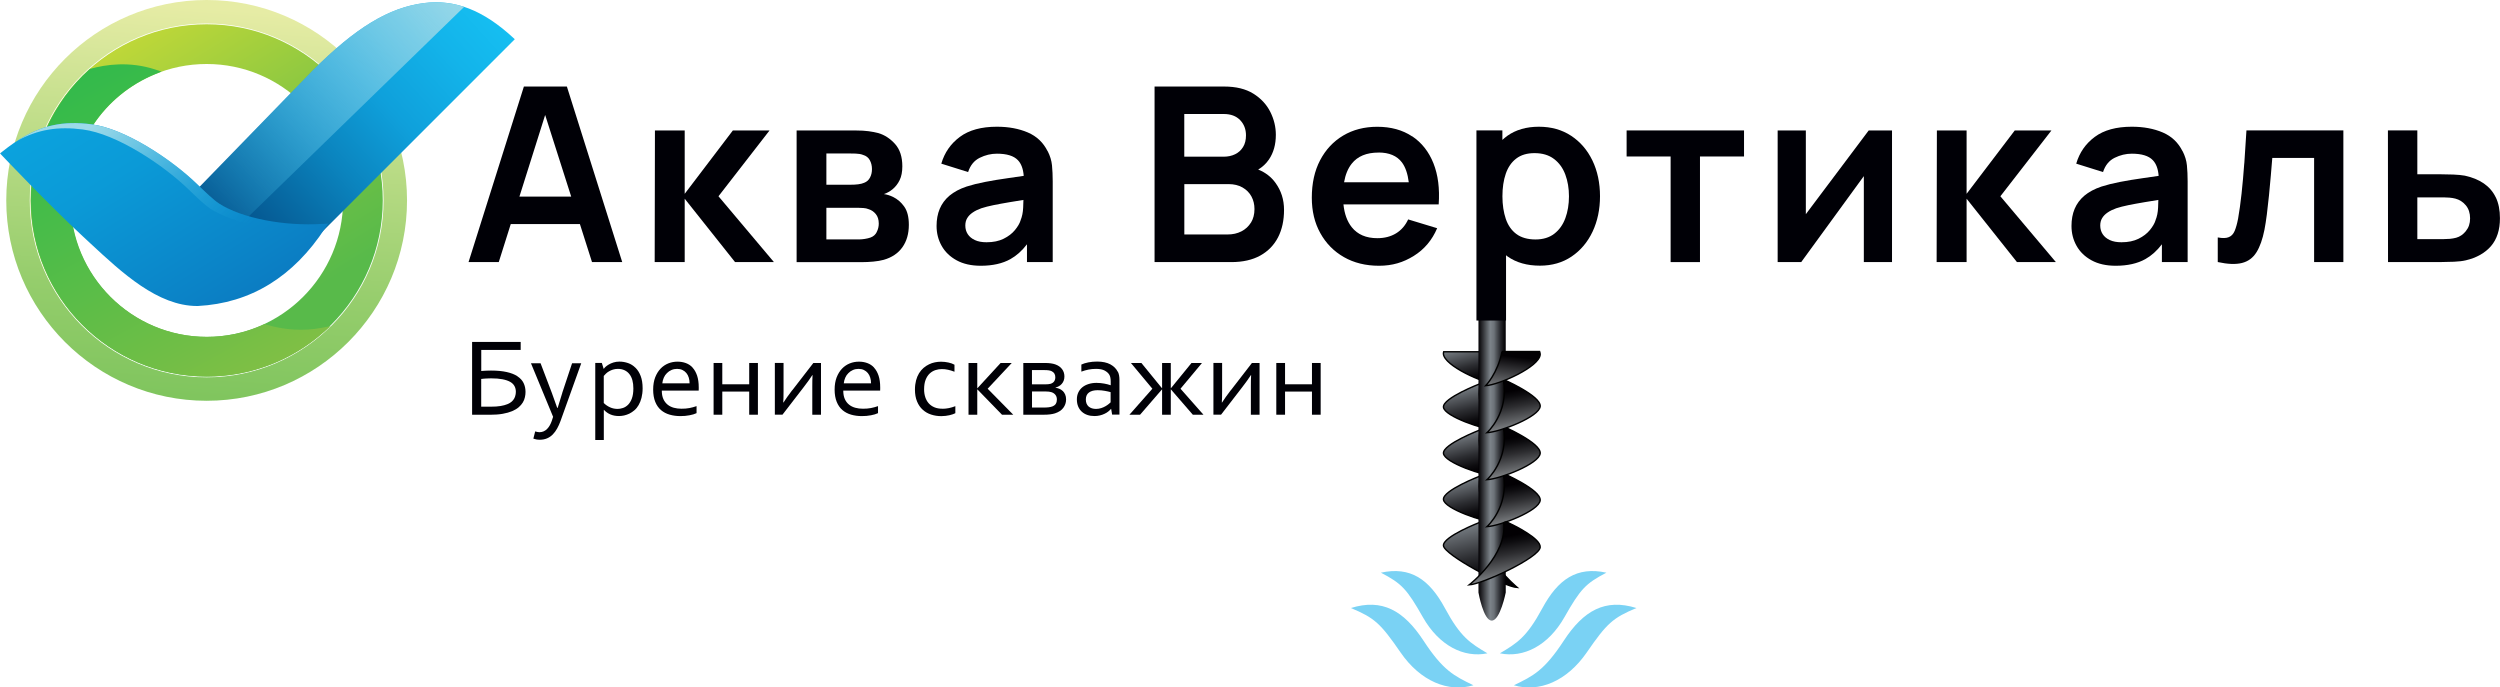 <?xml version="1.0" encoding="UTF-8"?> <svg xmlns="http://www.w3.org/2000/svg" xmlns:xlink="http://www.w3.org/1999/xlink" id="Layer_2" data-name="Layer 2" viewBox="0 0 491.42 135.14"><defs><style> .cls-1 { fill: url(#linear-gradient-9); } .cls-1, .cls-2, .cls-3, .cls-4, .cls-5, .cls-6, .cls-7, .cls-8, .cls-9, .cls-10 { stroke: #000; stroke-miterlimit: 10; stroke-width: .28px; } .cls-11 { fill: url(#linear-gradient); } .cls-11, .cls-12, .cls-13, .cls-14, .cls-15, .cls-16, .cls-17, .cls-18, .cls-19, .cls-20 { stroke-width: 0px; } .cls-12 { fill: #7ad2f4; } .cls-13 { fill: url(#linear-gradient-6); } .cls-14 { fill: url(#linear-gradient-5); } .cls-2 { fill: url(#linear-gradient-11); } .cls-3 { fill: url(#linear-gradient-16); } .cls-15 { fill: url(#linear-gradient-13); } .cls-4 { fill: url(#linear-gradient-12); } .cls-16 { fill: #000006; } .cls-17 { fill: url(#linear-gradient-2); } .cls-5 { fill: url(#linear-gradient-15); } .cls-18 { fill: url(#linear-gradient-7); } .cls-19 { fill: url(#linear-gradient-3); } .cls-6 { fill: url(#linear-gradient-18); } .cls-7 { fill: url(#linear-gradient-14); } .cls-8 { fill: url(#linear-gradient-8); } .cls-20 { fill: url(#linear-gradient-4); } .cls-9 { fill: url(#linear-gradient-17); } .cls-10 { fill: url(#linear-gradient-10); } </style><linearGradient id="linear-gradient" x1="36.67" y1="94.74" x2="43.31" y2="1.8" gradientUnits="userSpaceOnUse"><stop offset="0" stop-color="#75c156"></stop><stop offset=".15" stop-color="#7dc45c"></stop><stop offset=".4" stop-color="#95cd6c"></stop><stop offset=".71" stop-color="#bcdc87"></stop><stop offset="1" stop-color="#e6eca5"></stop></linearGradient><linearGradient id="linear-gradient-2" x1="54.37" y1="61.64" x2="21.63" y2="8.66" gradientUnits="userSpaceOnUse"><stop offset="0" stop-color="#58ba4a"></stop><stop offset=".19" stop-color="#66be47"></stop><stop offset=".56" stop-color="#8cc841"></stop><stop offset="1" stop-color="#c1d838"></stop></linearGradient><linearGradient id="linear-gradient-3" x1="5.12" y1=".22" x2="49.54" y2="81.92" gradientUnits="userSpaceOnUse"><stop offset="0" stop-color="#29ba4c"></stop><stop offset=".17" stop-color="#31ba4b"></stop><stop offset=".45" stop-color="#49bc49"></stop><stop offset=".8" stop-color="#70be46"></stop><stop offset="1" stop-color="#89c044"></stop></linearGradient><linearGradient id="linear-gradient-4" x1="14.14" y1="73.63" x2="100.43" y2="-4.5" gradientUnits="userSpaceOnUse"><stop offset=".29" stop-color="#013c75"></stop><stop offset=".3" stop-color="#013e77"></stop><stop offset=".57" stop-color="#0b84be"></stop><stop offset=".7" stop-color="#0fa0db"></stop><stop offset=".84" stop-color="#13b4ea"></stop><stop offset=".96" stop-color="#16c1f3"></stop></linearGradient><linearGradient id="linear-gradient-5" x1="11.37" y1="67.87" x2="93.76" y2="-6.72" gradientUnits="userSpaceOnUse"><stop offset=".28" stop-color="#0fa0db" stop-opacity="0"></stop><stop offset=".43" stop-color="#34afde" stop-opacity=".27"></stop><stop offset=".62" stop-color="#60c1e3" stop-opacity=".58"></stop><stop offset=".78" stop-color="#80cee6" stop-opacity=".81"></stop><stop offset=".9" stop-color="#94d6e8" stop-opacity=".95"></stop><stop offset=".96" stop-color="#9cdae9"></stop></linearGradient><linearGradient id="linear-gradient-6" x1="10.42" y1="1.99" x2="46.69" y2="60.22" gradientUnits="userSpaceOnUse"><stop offset=".24" stop-color="#0ba3de"></stop><stop offset=".5" stop-color="#0b9ad7"></stop><stop offset=".91" stop-color="#0b82c6"></stop><stop offset="1" stop-color="#0b7cc2"></stop></linearGradient><linearGradient id="linear-gradient-7" x1="56.74" y1="57.7" x2="18.45" y2="20.94" xlink:href="#linear-gradient-5"></linearGradient><linearGradient id="linear-gradient-8" x1="287.13" y1="74.74" x2="289.32" y2="83.79" gradientUnits="userSpaceOnUse"><stop offset=".14" stop-color="#7c8389"></stop><stop offset=".34" stop-color="#5b5f64"></stop><stop offset=".64" stop-color="#2b2c30"></stop><stop offset=".87" stop-color="#0d0c0f"></stop><stop offset="1" stop-color="#020003"></stop></linearGradient><linearGradient id="linear-gradient-9" x1="287.13" y1="83.81" x2="289.32" y2="92.86" xlink:href="#linear-gradient-8"></linearGradient><linearGradient id="linear-gradient-10" x1="287.13" y1="92.88" x2="289.32" y2="101.94" xlink:href="#linear-gradient-8"></linearGradient><linearGradient id="linear-gradient-11" x1="288.45" y1="100.89" x2="291.65" y2="114.16" xlink:href="#linear-gradient-8"></linearGradient><linearGradient id="linear-gradient-12" x1="287.57" y1="66.8" x2="289.52" y2="74.88" xlink:href="#linear-gradient-8"></linearGradient><linearGradient id="linear-gradient-13" x1="290.62" y1="90.57" x2="295.98" y2="90.57" gradientUnits="userSpaceOnUse"><stop offset="0" stop-color="#020003"></stop><stop offset=".43" stop-color="#7c8389"></stop><stop offset=".57" stop-color="#6d7379"></stop><stop offset=".63" stop-color="#5a5f64"></stop><stop offset=".8" stop-color="#2a2b30"></stop><stop offset=".93" stop-color="#0d0c0f"></stop><stop offset="1" stop-color="#020003"></stop></linearGradient><linearGradient id="linear-gradient-14" x1="298" y1="103.58" x2="296.55" y2="95.41" gradientUnits="userSpaceOnUse"><stop offset="0" stop-color="#94989b"></stop><stop offset=".3" stop-color="#5f6164"></stop><stop offset=".62" stop-color="#2d2d30"></stop><stop offset=".87" stop-color="#0d0c0f"></stop><stop offset="1" stop-color="#020003"></stop></linearGradient><linearGradient id="linear-gradient-15" x1="298" y1="94.35" x2="296.55" y2="86.18" gradientUnits="userSpaceOnUse"><stop offset="0" stop-color="#94989b"></stop><stop offset=".3" stop-color="#5f6164"></stop><stop offset=".62" stop-color="#2d2d30"></stop><stop offset=".87" stop-color="#0d0c0f"></stop><stop offset="1" stop-color="#020003"></stop></linearGradient><linearGradient id="linear-gradient-16" x1="298" y1="85.11" x2="296.55" y2="76.94" gradientUnits="userSpaceOnUse"><stop offset="0" stop-color="#94989b"></stop><stop offset=".3" stop-color="#5f6164"></stop><stop offset=".62" stop-color="#2d2d30"></stop><stop offset=".87" stop-color="#0d0c0f"></stop><stop offset="1" stop-color="#020003"></stop></linearGradient><linearGradient id="linear-gradient-17" x1="296.41" y1="114.8" x2="294.79" y2="105.65" gradientUnits="userSpaceOnUse"><stop offset="0" stop-color="#94989b"></stop><stop offset=".3" stop-color="#5f6164"></stop><stop offset=".62" stop-color="#2d2d30"></stop><stop offset=".87" stop-color="#0d0c0f"></stop><stop offset="1" stop-color="#020003"></stop></linearGradient><linearGradient id="linear-gradient-18" x1="296.77" y1="77.96" x2="297.71" y2="70.13" gradientUnits="userSpaceOnUse"><stop offset="0" stop-color="#94989b"></stop><stop offset="1" stop-color="#020003"></stop></linearGradient></defs><g id="Layer_1-2" data-name="Layer 1"><g><g><g><path class="cls-11" d="m40.62,0C18.9,0,1.23,17.67,1.23,39.39s17.67,39.39,39.39,39.39,39.39-17.67,39.39-39.39S62.35,0,40.62,0Zm34.78,39.39c0,19.18-15.6,34.78-34.78,34.78S5.85,58.57,5.85,39.39,21.45,4.62,40.62,4.62s34.78,15.6,34.78,34.78Z"></path><g><path class="cls-17" d="m40.62,4.77C21.53,4.77,6,20.3,6,39.39s15.53,34.62,34.62,34.62,34.62-15.53,34.62-34.62S59.71,4.77,40.62,4.77Zm0,61.45c-14.79,0-26.82-12.03-26.82-26.82s12.03-26.82,26.82-26.82,26.82,12.03,26.82,26.82-12.03,26.82-26.82,26.82Z"></path><path class="cls-19" d="m63.23,64.44c-3.58.68-7.3.45-11.06-.67l-.18-.05-.17.08c-3.51,1.6-7.26,2.42-11.13,2.42-14.79,0-26.82-12.03-26.82-26.82,0-10.92,6.53-20.67,16.64-24.82l1.25-.51-1.28-.42c-5.04-1.64-9.69-.97-12.71-.13l-.11.03-.09.08c-7.31,6.56-11.5,15.95-11.5,25.77,0,19.09,15.53,34.62,34.62,34.62,8.47,0,16.62-3.1,22.96-8.72l1.34-1.19-1.77.33Z"></path></g></g><g><path class="cls-20" d="m100.81,7.36C94.97,1.99,89.43-.16,83.39.6c-6.93.87-13.48,4.83-21.91,13.25l-24.6,25.29,20.08,12.8L101.19,7.71l-.38-.35Z"></path><path class="cls-14" d="m91.24,1.35c-2.57-.85-5.16-1.09-7.85-.76-6.93.87-13.48,4.83-21.91,13.25l-24.6,25.29,9.37,5.97L91.24,1.35Z"></path><path class="cls-13" d="m63.51,44c-7.65.52-16.07-1.13-20.46-4-1.12-.73-2.61-2.18-4.35-3.85-4.93-4.76-14.05-10.86-20.73-11.72-6.68-.86-11.5.58-17.54,5.39l-.42.34.37.39c.09.1,9.45,9.95,16.02,16.02l1.39,1.29c6.2,5.76,13.22,12.29,20.96,12.29.04,0,.09,0,.13,0,10.36-.54,18.8-5.72,25.07-15.37l.54-.83-.99.07Z"></path><path class="cls-18" d="m63.51,44c-7.65.52-16.07-1.13-20.46-4-1.12-.73-2.61-2.18-4.35-3.85-4.93-4.76-14.05-10.86-20.73-11.72-5.56-.72-9.84.17-14.6,3.26,4.11-2.26,8-2.87,12.9-2.24,6.68.86,15.8,6.96,20.73,11.72,1.73,1.67,3.23,3.12,4.35,3.85,4.39,2.87,12.81,4.52,20.46,4l.99-.07-.54.83c-2.99,4.6-6.48,8.17-10.42,10.72,4.65-2.58,8.71-6.49,12.13-11.74l.54-.83-.99.07Z"></path></g></g><g><path class="cls-8" d="m290.97,75.41s-7.4,2.84-7.23,4.63,7.83,4.41,10.47,4.56c0,0-4.43-3.44-3.23-9.19Z"></path><path class="cls-1" d="m290.97,84.49s-7.4,2.84-7.23,4.63,7.83,4.41,10.47,4.56c0,0-4.43-3.44-3.23-9.19Z"></path><path class="cls-10" d="m290.97,93.56s-7.4,2.84-7.23,4.63,7.83,4.41,10.47,4.56c0,0-4.43-3.44-3.23-9.19Z"></path><path class="cls-2" d="m290.97,102.64s-7.4,2.84-7.23,4.63,11.87,8.07,14.51,8.22c0,0-8.47-7.1-7.27-12.85Z"></path><path class="cls-4" d="m283.78,69.15c-.04.14-.06.28-.05.41.17,2.35,7.83,5.78,10.47,5.97,0,0-2.26-2.31-3.11-6.38h-7.31Z"></path><g><g><path class="cls-12" d="m294.83,128.42c3.35-1.99,5.26-3.13,8.34-8.85,3.09-5.72,6.8-8.27,12.6-7-4.11,2.14-5.11,3.22-8.27,8.78s-8.02,8.03-12.67,7.07Z"></path><path class="cls-12" d="m297.58,134.7c3.81-1.84,5.97-2.89,9.83-8.79s8.12-8.31,14.26-6.39c-4.64,1.93-5.82,3.01-9.75,8.71-3.93,5.71-9.41,7.93-14.35,6.47Z"></path></g><g><path class="cls-12" d="m292.38,128.42c-3.35-1.99-5.26-3.13-8.34-8.85s-6.8-8.27-12.6-7c4.11,2.14,5.11,3.22,8.27,8.78,3.16,5.55,8.02,8.03,12.67,7.07Z"></path><path class="cls-12" d="m289.63,134.7c-3.81-1.84-5.97-2.89-9.83-8.79-3.87-5.9-8.12-8.31-14.26-6.39,4.64,1.93,5.82,3.01,9.75,8.71,3.93,5.71,9.41,7.93,14.35,6.47Z"></path></g></g><path class="cls-15" d="m295.98,116.47s-1.09,5.49-2.74,5.52-2.62-5.52-2.62-5.52v-57.32h5.36v57.32Z"></path><path class="cls-7" d="m295.52,93.06s7.4,3.23,7.23,5.28-7.83,5.02-10.47,5.19c0,0,4.43-3.91,3.23-10.47Z"></path><path class="cls-5" d="m295.52,83.83s7.4,3.23,7.23,5.28-7.83,5.02-10.47,5.19c0,0,4.43-3.91,3.23-10.47Z"></path><path class="cls-3" d="m295.52,74.59s7.4,3.23,7.23,5.28-7.83,5.02-10.47,5.19c0,0,4.43-3.91,3.23-10.47Z"></path><path class="cls-9" d="m296.12,102.57c1.77.83,6.77,3.32,6.63,5-.17,2.04-11.32,7.23-13.96,7.4,0,0,7.55-5.85,6.79-12.23.24-.07.21-.09.54-.18Z"></path><path class="cls-6" d="m295.25,69.1c-.84,4.28-3.22,6.72-3.22,6.72,2.7-.2,10.55-3.71,10.72-6.12.01-.19-.04-.4-.11-.6h-7.39Z"></path></g><g><path class="cls-16" d="m102.98,17.01l-10.88,34.51h5.94l2.36-7.48h13.59l2.38,7.48h5.94l-10.88-34.51h-8.46Zm-.88,21.64l5.06-16.05,5.12,16.05h-10.18Z"></path><polygon class="cls-16" points="151.27 25.64 144.06 25.64 134.59 38.1 134.59 25.64 128.74 25.64 128.69 51.52 134.59 51.52 134.59 39.06 144.49 51.52 152.13 51.52 141.23 38.58 151.27 25.64"></polygon><path class="cls-16" d="m175.52,38.7c-.56-.27-1.15-.46-1.77-.55.29-.1.58-.22.86-.38.29-.16.57-.35.84-.57.58-.48,1.04-1.07,1.39-1.79.35-.71.53-1.62.53-2.72,0-1.87-.48-3.33-1.44-4.4-.96-1.06-2.06-1.78-3.31-2.14-.53-.14-1.16-.26-1.89-.36-.74-.1-1.53-.14-2.37-.14h-11.77v25.88h12.73c.8,0,1.58-.04,2.35-.11s1.45-.19,2.04-.35c1.61-.46,2.84-1.29,3.68-2.48.84-1.19,1.26-2.66,1.26-4.4,0-1.53-.3-2.72-.9-3.57-.6-.85-1.34-1.49-2.22-1.92Zm-13.08-8.53h4.67c.16,0,.52,0,1.09.02.57.02,1.05.1,1.45.26.61.18,1.05.52,1.33,1.04.28.52.42,1.1.42,1.74s-.12,1.16-.37,1.65c-.25.5-.64.85-1.16,1.05-.32.14-.71.24-1.19.3-.47.06-.96.08-1.45.08h-4.79v-6.16Zm9.91,15.43c-.26.53-.68.9-1.26,1.1-.32.11-.68.2-1.08.26-.4.06-.77.1-1.1.1h-6.47v-6.21h6.35c.24,0,.55.01.92.04.38.02.72.1,1.04.23.54.16,1.01.48,1.4.95.39.47.59,1.1.59,1.88,0,.58-.13,1.13-.4,1.65Z"></path><path class="cls-16" d="m205.93,29.73c-.85-1.71-2.14-2.94-3.89-3.69-1.75-.75-3.77-1.13-6.08-1.13-3.05,0-5.48.66-7.27,1.99-1.8,1.33-3.02,3.08-3.66,5.27l5.27,1.65c.43-1.33,1.19-2.26,2.28-2.8,1.09-.54,2.21-.81,3.38-.81,1.93,0,3.31.42,4.12,1.27.68.7,1.05,1.75,1.15,3.09-1.04.15-2.05.3-3.03.44-1.64.23-3.16.48-4.55.75-1.4.27-2.62.58-3.65.91-1.37.46-2.49,1.06-3.36,1.79-.86.73-1.5,1.59-1.92,2.59s-.62,2.12-.62,3.37c0,1.42.33,2.72,1,3.91.66,1.18,1.64,2.13,2.94,2.84,1.29.71,2.88,1.07,4.75,1.07,2.33,0,4.28-.44,5.83-1.31,1.2-.67,2.28-1.64,3.25-2.91v3.49h5.06v-15.89c0-1.12-.05-2.15-.14-3.1s-.38-1.88-.84-2.79Zm-5.32,13.61c-.19.59-.56,1.22-1.11,1.89s-1.29,1.24-2.22,1.7-2.04.69-3.36.69c-.91,0-1.67-.14-2.29-.43s-1.08-.67-1.4-1.16c-.32-.49-.48-1.05-.48-1.69,0-.56.12-1.05.37-1.46.25-.42.6-.78,1.07-1.1.46-.32,1.03-.6,1.7-.84.69-.22,1.48-.43,2.37-.61.89-.18,1.96-.38,3.21-.59.79-.13,1.7-.28,2.7-.44,0,.44-.03.94-.05,1.5-.04.95-.21,1.79-.52,2.53Z"></path><path class="cls-16" d="m247.33,33.32c.83-.49,1.54-1.14,2.11-1.98.9-1.33,1.35-2.94,1.35-4.84,0-1.55-.36-3.05-1.09-4.51-.73-1.45-1.84-2.65-3.33-3.58s-3.41-1.4-5.74-1.4h-13.68v34.51h15.07c2.27,0,4.17-.43,5.72-1.29,1.54-.86,2.7-2.06,3.49-3.59.78-1.53,1.17-3.32,1.17-5.37s-.56-3.78-1.69-5.34c-.84-1.16-1.97-2.03-3.38-2.6Zm-14.53-10.91h7.76c1.37,0,2.44.4,3.21,1.2.77.8,1.15,1.8,1.15,3,0,.91-.19,1.68-.58,2.3-.38.62-.9,1.09-1.56,1.41-.66.32-1.4.48-2.23.48h-7.76v-8.39Zm13.1,21.34c-.46.74-1.08,1.32-1.88,1.73-.8.41-1.7.61-2.71.61h-8.51v-9.9h8.68c1.07,0,1.99.22,2.76.66.77.44,1.35,1.03,1.75,1.76.4.74.6,1.57.6,2.49,0,1.02-.23,1.91-.68,2.65Z"></path><path class="cls-16" d="m277.57,26.8c-1.88-1.25-4.16-1.88-6.84-1.88-2.54,0-4.78.58-6.71,1.73-1.93,1.15-3.44,2.77-4.53,4.85-1.09,2.08-1.63,4.54-1.63,7.37,0,2.62.55,4.94,1.67,6.95,1.11,2.01,2.66,3.59,4.64,4.72,1.98,1.13,4.28,1.7,6.9,1.7s4.77-.65,6.84-1.94c2.07-1.29,3.6-3.11,4.59-5.44l-5.7-1.73c-.56,1.2-1.35,2.11-2.38,2.74-1.03.63-2.26.95-3.68.95-2.21,0-3.88-.72-5.03-2.16-.9-1.13-1.44-2.63-1.63-4.48h18.72c.22-3.1-.12-5.79-1.03-8.08-.91-2.28-2.3-4.05-4.18-5.31Zm-6.6,3.18c2.09,0,3.63.65,4.6,1.94.69.92,1.14,2.23,1.35,3.91h-12.72c.26-1.5.76-2.72,1.5-3.65,1.15-1.46,2.91-2.19,5.27-2.19Z"></path><path class="cls-16" d="m308.85,26.7c-1.8-1.19-3.92-1.79-6.36-1.79s-4.53.6-6.2,1.79c-.34.25-.66.52-.97.8v-1.87h-5.1v37.38h5.82v-12.84c.11.08.2.18.31.25,1.71,1.2,3.83,1.8,6.35,1.8,2.38,0,4.46-.6,6.23-1.8s3.15-2.83,4.12-4.89,1.46-4.39,1.46-6.97-.5-4.96-1.49-7.01c-.99-2.05-2.38-3.67-4.18-4.86Zm-1.15,16.18c-.47,1.29-1.19,2.3-2.17,3.06-.97.75-2.21,1.13-3.71,1.13s-2.8-.36-3.75-1.07c-.95-.71-1.65-1.71-2.08-2.98s-.66-2.76-.66-4.43.22-3.18.66-4.45,1.12-2.26,2.05-2.97c.93-.71,2.12-1.07,3.59-1.07,1.55,0,2.83.38,3.83,1.14,1.01.76,1.75,1.78,2.23,3.07.48,1.29.72,2.71.72,4.28s-.24,3.02-.71,4.3Z"></path><polygon class="cls-16" points="319.74 30.76 328.39 30.76 328.39 51.52 334.16 51.52 334.16 30.76 342.82 30.76 342.82 25.64 319.74 25.64 319.74 30.76"></polygon><polygon class="cls-16" points="354.97 42.1 354.97 25.64 349.43 25.64 349.43 51.52 354.06 51.52 366.37 34.62 366.37 51.52 371.91 51.52 371.91 25.64 367.33 25.64 354.97 42.1"></polygon><polygon class="cls-16" points="403.25 25.64 396.04 25.64 386.57 38.1 386.57 25.64 380.73 25.64 380.68 51.52 386.57 51.52 386.57 39.06 396.47 51.52 404.12 51.52 393.21 38.58 403.25 25.64"></polygon><path class="cls-16" d="m429.02,29.73c-.85-1.71-2.14-2.94-3.89-3.69-1.75-.75-3.77-1.13-6.08-1.13-3.05,0-5.48.66-7.27,1.99-1.8,1.33-3.02,3.08-3.66,5.27l5.27,1.65c.43-1.33,1.19-2.26,2.28-2.8,1.09-.54,2.21-.81,3.38-.81,1.93,0,3.31.42,4.12,1.27.68.7,1.05,1.75,1.15,3.09-1.04.15-2.05.3-3.03.44-1.64.23-3.16.48-4.55.75-1.4.27-2.62.58-3.65.91-1.37.46-2.49,1.06-3.36,1.79-.86.73-1.5,1.59-1.92,2.59s-.62,2.12-.62,3.37c0,1.42.33,2.72,1,3.91.66,1.18,1.64,2.13,2.94,2.84,1.29.71,2.88,1.07,4.75,1.07,2.33,0,4.28-.44,5.83-1.31,1.2-.67,2.28-1.64,3.25-2.91v3.49h5.06v-15.89c0-1.12-.05-2.15-.14-3.1s-.38-1.88-.84-2.79Zm-5.32,13.61c-.19.59-.56,1.22-1.11,1.89s-1.29,1.24-2.22,1.7-2.04.69-3.36.69c-.91,0-1.67-.14-2.29-.43s-1.08-.67-1.4-1.16c-.32-.49-.48-1.05-.48-1.69,0-.56.12-1.05.37-1.46.25-.42.6-.78,1.07-1.1.46-.32,1.03-.6,1.7-.84.69-.22,1.48-.43,2.37-.61.89-.18,1.96-.38,3.21-.59.79-.13,1.7-.28,2.7-.44,0,.44-.03.94-.05,1.5-.04.95-.21,1.79-.52,2.53Z"></path><path class="cls-16" d="m441.15,32.11c-.15,2.11-.33,4.09-.53,5.94-.2,1.85-.43,3.49-.68,4.91-.19,1.01-.42,1.81-.67,2.42-.26.61-.64,1.02-1.15,1.23-.51.22-1.24.24-2.18.06v4.84c1.96.43,3.55.49,4.77.18s2.16-1.01,2.84-2.1c.68-1.09,1.2-2.56,1.57-4.43.16-.83.32-1.83.47-3.01.15-1.17.29-2.42.42-3.73s.25-2.61.36-3.89c.11-1.29.21-2.45.29-3.49h8.22v20.47h5.75v-25.88h-19.05c-.13,2.21-.27,4.36-.42,6.47Z"></path><path class="cls-16" d="m490.6,38.82c-.54-1.13-1.33-2.05-2.36-2.76s-2.27-1.21-3.73-1.53c-.61-.11-1.36-.18-2.26-.22-.9-.03-1.71-.05-2.43-.05h-4.65v-8.63h-5.78l.02,25.88h10.47c.73,0,1.56-.02,2.48-.06.92-.04,1.7-.13,2.34-.28,2.12-.5,3.77-1.43,4.95-2.79,1.17-1.37,1.76-3.19,1.76-5.48,0-1.6-.27-2.96-.81-4.1Zm-5.88,6.6c-.55.68-1.19,1.11-1.91,1.31-.4.11-.82.18-1.25.22-.43.03-.82.05-1.17.05h-5.22v-8.2h5.22c.34,0,.7.02,1.1.05.4.03.78.1,1.15.19.81.21,1.5.65,2.06,1.32.56.67.84,1.53.84,2.56s-.28,1.83-.83,2.5Z"></path></g><g><path class="cls-16" d="m101.7,73.95c-.55-.36-1.25-.63-2.1-.82-.85-.19-1.88-.29-3.07-.29-.19,0-.38,0-.57.01-.19,0-.37.01-.55.02-.17,0-.33.02-.47.03-.14.01-.25.02-.34.03v-4.15h7.75v-1.57h-9.55v14.32h3.49c.96,0,1.81-.06,2.52-.19.72-.13,1.34-.3,1.86-.52.52-.22.95-.48,1.29-.77.34-.29.61-.61.81-.94.2-.34.34-.68.41-1.03.08-.35.12-.7.12-1.04,0-.65-.13-1.23-.38-1.75-.25-.52-.65-.95-1.2-1.31Zm-.38,3.71c-.04.22-.11.43-.23.65-.11.21-.28.42-.49.62-.21.2-.5.37-.87.52-.36.15-.81.27-1.34.36-.53.09-1.17.13-1.92.13h-1.88v-5.45c.19-.02.35-.04.47-.05.12-.01.24-.02.37-.03.12,0,.27-.01.44-.02.17,0,.38,0,.66-.02.88,0,1.62.06,2.24.18.62.12,1.12.29,1.51.51.39.22.67.5.85.83.18.33.27.71.27,1.13,0,.19-.03.4-.07.62Z"></path><path class="cls-16" d="m124.91,72.29c-.42-.42-.9-.73-1.45-.92-.55-.19-1.12-.29-1.71-.29-.42,0-.81.06-1.16.17-.36.11-.66.25-.92.4-.25.15-.46.3-.61.43-.15.14-.27.27-.37.42h-.03l-.36-1.16h-1.29v15.15h1.68v-5.92h.03c.38.4.8.7,1.28.9.47.2,1.03.31,1.68.31.31,0,.64-.04.99-.11.35-.08.7-.2,1.04-.36.34-.17.67-.39.99-.66.32-.27.6-.62.83-1.02.24-.41.43-.88.57-1.43.14-.55.22-1.17.22-1.88,0-.94-.13-1.74-.38-2.4-.25-.66-.59-1.2-1.01-1.62Zm-.7,6.04c-.2.52-.45.93-.76,1.24-.31.3-.64.51-1.01.63s-.71.18-1.03.18c-.53,0-1.03-.1-1.49-.31-.46-.21-.88-.49-1.24-.85v-5.32c.1-.13.24-.27.41-.44s.37-.32.61-.46c.24-.14.5-.26.79-.35.29-.09.62-.14.97-.14.5,0,.93.09,1.31.27.38.18.7.43.96.77.26.33.45.73.58,1.2.13.47.19,1,.19,1.6,0,.81-.1,1.47-.3,1.99Z"></path><path class="cls-16" d="m136.15,72.26c-.37-.41-.82-.7-1.33-.89-.51-.19-1.06-.28-1.65-.28-.62,0-1.22.11-1.8.34-.57.23-1.08.57-1.52,1.03-.44.46-.79,1.03-1.06,1.71-.26.68-.4,1.49-.4,2.41s.14,1.75.41,2.41c.27.67.65,1.21,1.13,1.62.48.41,1.05.71,1.71.9s1.36.28,2.11.28c.63,0,1.23-.05,1.78-.16.55-.1,1.02-.24,1.39-.42v-1.38c-.46.16-.93.29-1.4.38-.47.09-.99.13-1.55.13s-1.05-.06-1.52-.19c-.47-.13-.88-.33-1.23-.62s-.63-.65-.83-1.1c-.2-.45-.3-1-.3-1.65h7.25c0-.21.01-.35.01-.41v-.22c0-.9-.11-1.67-.32-2.31-.22-.64-.51-1.17-.89-1.57Zm-5.96,3.09c.04-.39.14-.76.29-1.11s.36-.65.62-.9c.25-.26.55-.46.89-.61.34-.15.71-.22,1.1-.22s.76.07,1.06.22c.31.15.56.35.77.6.21.26.37.56.47.9.11.35.16.72.16,1.12h-5.37Z"></path><polygon class="cls-16" points="147.27 75.54 141.98 75.54 141.98 71.35 140.27 71.35 140.27 81.52 141.98 81.52 141.98 76.97 147.27 76.97 147.27 81.52 148.98 81.52 148.98 71.35 147.27 71.35 147.27 75.54"></polygon><path class="cls-16" d="m155.71,76.72c-.35.45-.67.88-.96,1.3-.29.41-.55.79-.75,1.11h-.04c.04-.47.06-1.21.06-2.21v-5.58h-1.71v10.17h1.5l4.14-5.37c.35-.45.67-.88.97-1.3.3-.41.55-.78.76-1.11h.04c-.04.69-.05,1.42-.05,2.21v5.58h1.71v-10.17h-1.5l-4.15,5.37Z"></path><path class="cls-16" d="m171.82,72.26c-.37-.41-.82-.7-1.33-.89-.51-.19-1.06-.28-1.65-.28-.62,0-1.22.11-1.8.34-.57.23-1.08.57-1.52,1.03-.44.46-.79,1.03-1.06,1.71-.26.68-.4,1.49-.4,2.41s.14,1.75.41,2.41c.27.67.65,1.21,1.13,1.62.48.41,1.05.71,1.71.9.66.19,1.36.28,2.11.28.63,0,1.23-.05,1.78-.16.55-.1,1.02-.24,1.39-.42v-1.38c-.46.16-.93.29-1.4.38-.47.09-.99.13-1.55.13s-1.05-.06-1.52-.19c-.47-.13-.88-.33-1.23-.62-.35-.28-.63-.65-.83-1.1-.2-.45-.3-1-.3-1.65h7.25c0-.21.01-.35.01-.41v-.22c0-.9-.11-1.67-.32-2.31-.22-.64-.51-1.17-.89-1.57Zm-5.96,3.09c.04-.39.14-.76.29-1.11s.36-.65.62-.9c.25-.26.55-.46.89-.61.34-.15.71-.22,1.1-.22s.76.07,1.06.22c.31.15.56.35.77.6.21.26.37.56.47.9.11.35.16.72.16,1.12h-5.37Z"></path><path class="cls-16" d="m185.23,80.34c-.59,0-1.11-.09-1.56-.28-.45-.19-.82-.45-1.12-.79-.3-.34-.52-.74-.67-1.2s-.23-.97-.23-1.52c0-.76.1-1.39.3-1.9.2-.51.47-.92.8-1.23.33-.31.71-.53,1.13-.67.42-.14.84-.2,1.27-.2.4,0,.8.04,1.19.13.39.09.82.21,1.28.39v-1.38c-.33-.19-.73-.33-1.19-.43-.46-.1-.95-.16-1.46-.16-.38,0-.78.04-1.18.12-.41.08-.8.21-1.18.4-.38.18-.74.42-1.07.7-.33.29-.63.63-.88,1.04-.25.41-.45.88-.59,1.41-.14.54-.22,1.14-.22,1.81,0,.9.14,1.68.41,2.33.27.66.64,1.2,1.12,1.63.47.43,1.02.75,1.65.95.63.21,1.3.31,2.01.31.27,0,.55-.02.82-.05.27-.03.53-.08.77-.13.24-.05.47-.12.67-.19s.37-.14.49-.21v-1.38c-.41.16-.84.29-1.27.38-.43.09-.87.13-1.29.13Z"></path><polygon class="cls-16" points="198.88 71.35 196.69 71.35 192.12 76.32 192.1 76.32 192.1 71.35 190.38 71.35 190.38 81.52 192.1 81.52 192.1 76.54 192.12 76.54 196.96 81.52 199.17 81.52 194.14 76.41 198.88 71.35"></polygon><path class="cls-16" d="m208.89,76.85c-.2-.19-.42-.33-.66-.43-.25-.1-.5-.17-.75-.19v-.04c.22-.06.44-.16.65-.27s.4-.26.56-.44.29-.39.39-.63c.1-.25.15-.53.15-.85,0-.54-.15-1.02-.46-1.44s-.76-.73-1.35-.94c-.25-.09-.54-.15-.87-.2-.33-.05-.73-.07-1.19-.07h-4.21v10.17h3.99c.49,0,.91-.02,1.28-.07.36-.05.68-.11.96-.2.72-.24,1.27-.59,1.63-1.08.36-.48.55-1.03.55-1.65,0-.37-.06-.7-.18-.97-.12-.28-.28-.51-.47-.7Zm-6.03-4.1h2.49c.63,0,1.09.07,1.38.22.47.23.71.62.71,1.19,0,.32-.08.59-.23.81-.16.22-.4.38-.73.48-.23.06-.55.1-.99.1h-2.64v-2.8Zm4.69,6.61c-.14.23-.38.41-.71.54-.19.07-.42.12-.7.16-.27.04-.61.05-1,.05h-2.28v-3.16h2.67c.49,0,.87.05,1.15.14.34.11.6.29.79.54.19.24.28.55.28.91,0,.31-.07.59-.21.82Z"></path><path class="cls-16" d="m219.71,73.07c-.29-.6-.78-1.08-1.45-1.45-.67-.36-1.54-.55-2.6-.55-.29,0-.59.01-.88.04-.29.03-.57.07-.84.12-.27.05-.52.12-.76.19-.24.08-.45.16-.62.24v1.39c.46-.17.93-.31,1.4-.4.47-.1.97-.14,1.5-.14.71,0,1.28.11,1.7.34.42.23.73.51.92.85.09.16.15.35.19.57.04.21.06.46.06.74v.71h-.04c-.36-.13-.77-.24-1.24-.32-.46-.09-.97-.13-1.51-.14-.57,0-1.1.08-1.57.23-.47.15-.88.36-1.22.64-.34.28-.6.62-.79,1.02-.19.4-.28.85-.28,1.36s.08.97.25,1.38c.17.41.41.75.71,1.03.31.28.67.5,1.09.64.42.15.89.22,1.4.22.38,0,.73-.04,1.06-.12s.64-.18.92-.32c.28-.13.53-.28.74-.45.21-.17.39-.34.53-.51h.04l.19,1.12h1.44v-6.79c0-.33-.02-.63-.07-.9-.05-.27-.13-.53-.24-.75Zm-1.4,6.02c-.08.08-.21.19-.38.33-.17.14-.38.29-.63.43-.24.14-.53.27-.84.37-.31.1-.66.16-1.02.16-.28,0-.54-.04-.79-.11-.24-.08-.46-.19-.64-.34-.18-.15-.32-.35-.42-.58-.1-.24-.15-.51-.15-.82,0-.62.21-1.08.62-1.38.41-.3.98-.45,1.7-.45.52,0,1,.05,1.43.13s.81.16,1.12.25v2.03Z"></path><polygon class="cls-16" points="236.27 71.35 234.21 71.35 230.16 76.32 230.14 76.32 230.14 71.35 228.43 71.35 228.43 76.32 228.41 76.32 224.36 71.35 222.3 71.35 226.52 76.41 222.01 81.52 224.1 81.52 228.41 76.54 228.43 76.54 228.43 81.52 230.14 81.52 230.14 76.54 230.16 76.54 234.47 81.52 236.56 81.52 232.05 76.41 236.27 71.35"></polygon><path class="cls-16" d="m241.92,76.72c-.35.45-.67.88-.96,1.3-.29.41-.55.79-.75,1.11h-.04c.04-.47.06-1.21.06-2.21v-5.58h-1.71v10.17h1.5l4.14-5.37c.35-.45.67-.88.97-1.3.3-.41.55-.78.76-1.11h.04c-.04.69-.05,1.42-.05,2.21v5.58h1.71v-10.17h-1.5l-4.15,5.37Z"></path><polygon class="cls-16" points="257.89 71.35 257.89 75.54 252.6 75.54 252.6 71.35 250.88 71.35 250.88 81.52 252.6 81.52 252.6 76.97 257.89 76.97 257.89 81.52 259.6 81.52 259.6 71.35 257.89 71.35"></polygon><path class="cls-16" d="m110.53,77.22c-.3.93-.6,2-.91,2.96h-.09c-.35-.97-.72-2.05-1.06-2.96l-2.21-5.81h-1.89l4.35,10.52-.25.78c-.45,1.3-1.22,2.25-2.44,2.25-.28,0-.61-.09-.83-.16l-.36,1.42c.35.13.77.22,1.27.22,2.17,0,3.29-1.58,4.06-3.66l4.08-11.37h-1.8l-1.93,5.81Z"></path></g></g></g></svg> 